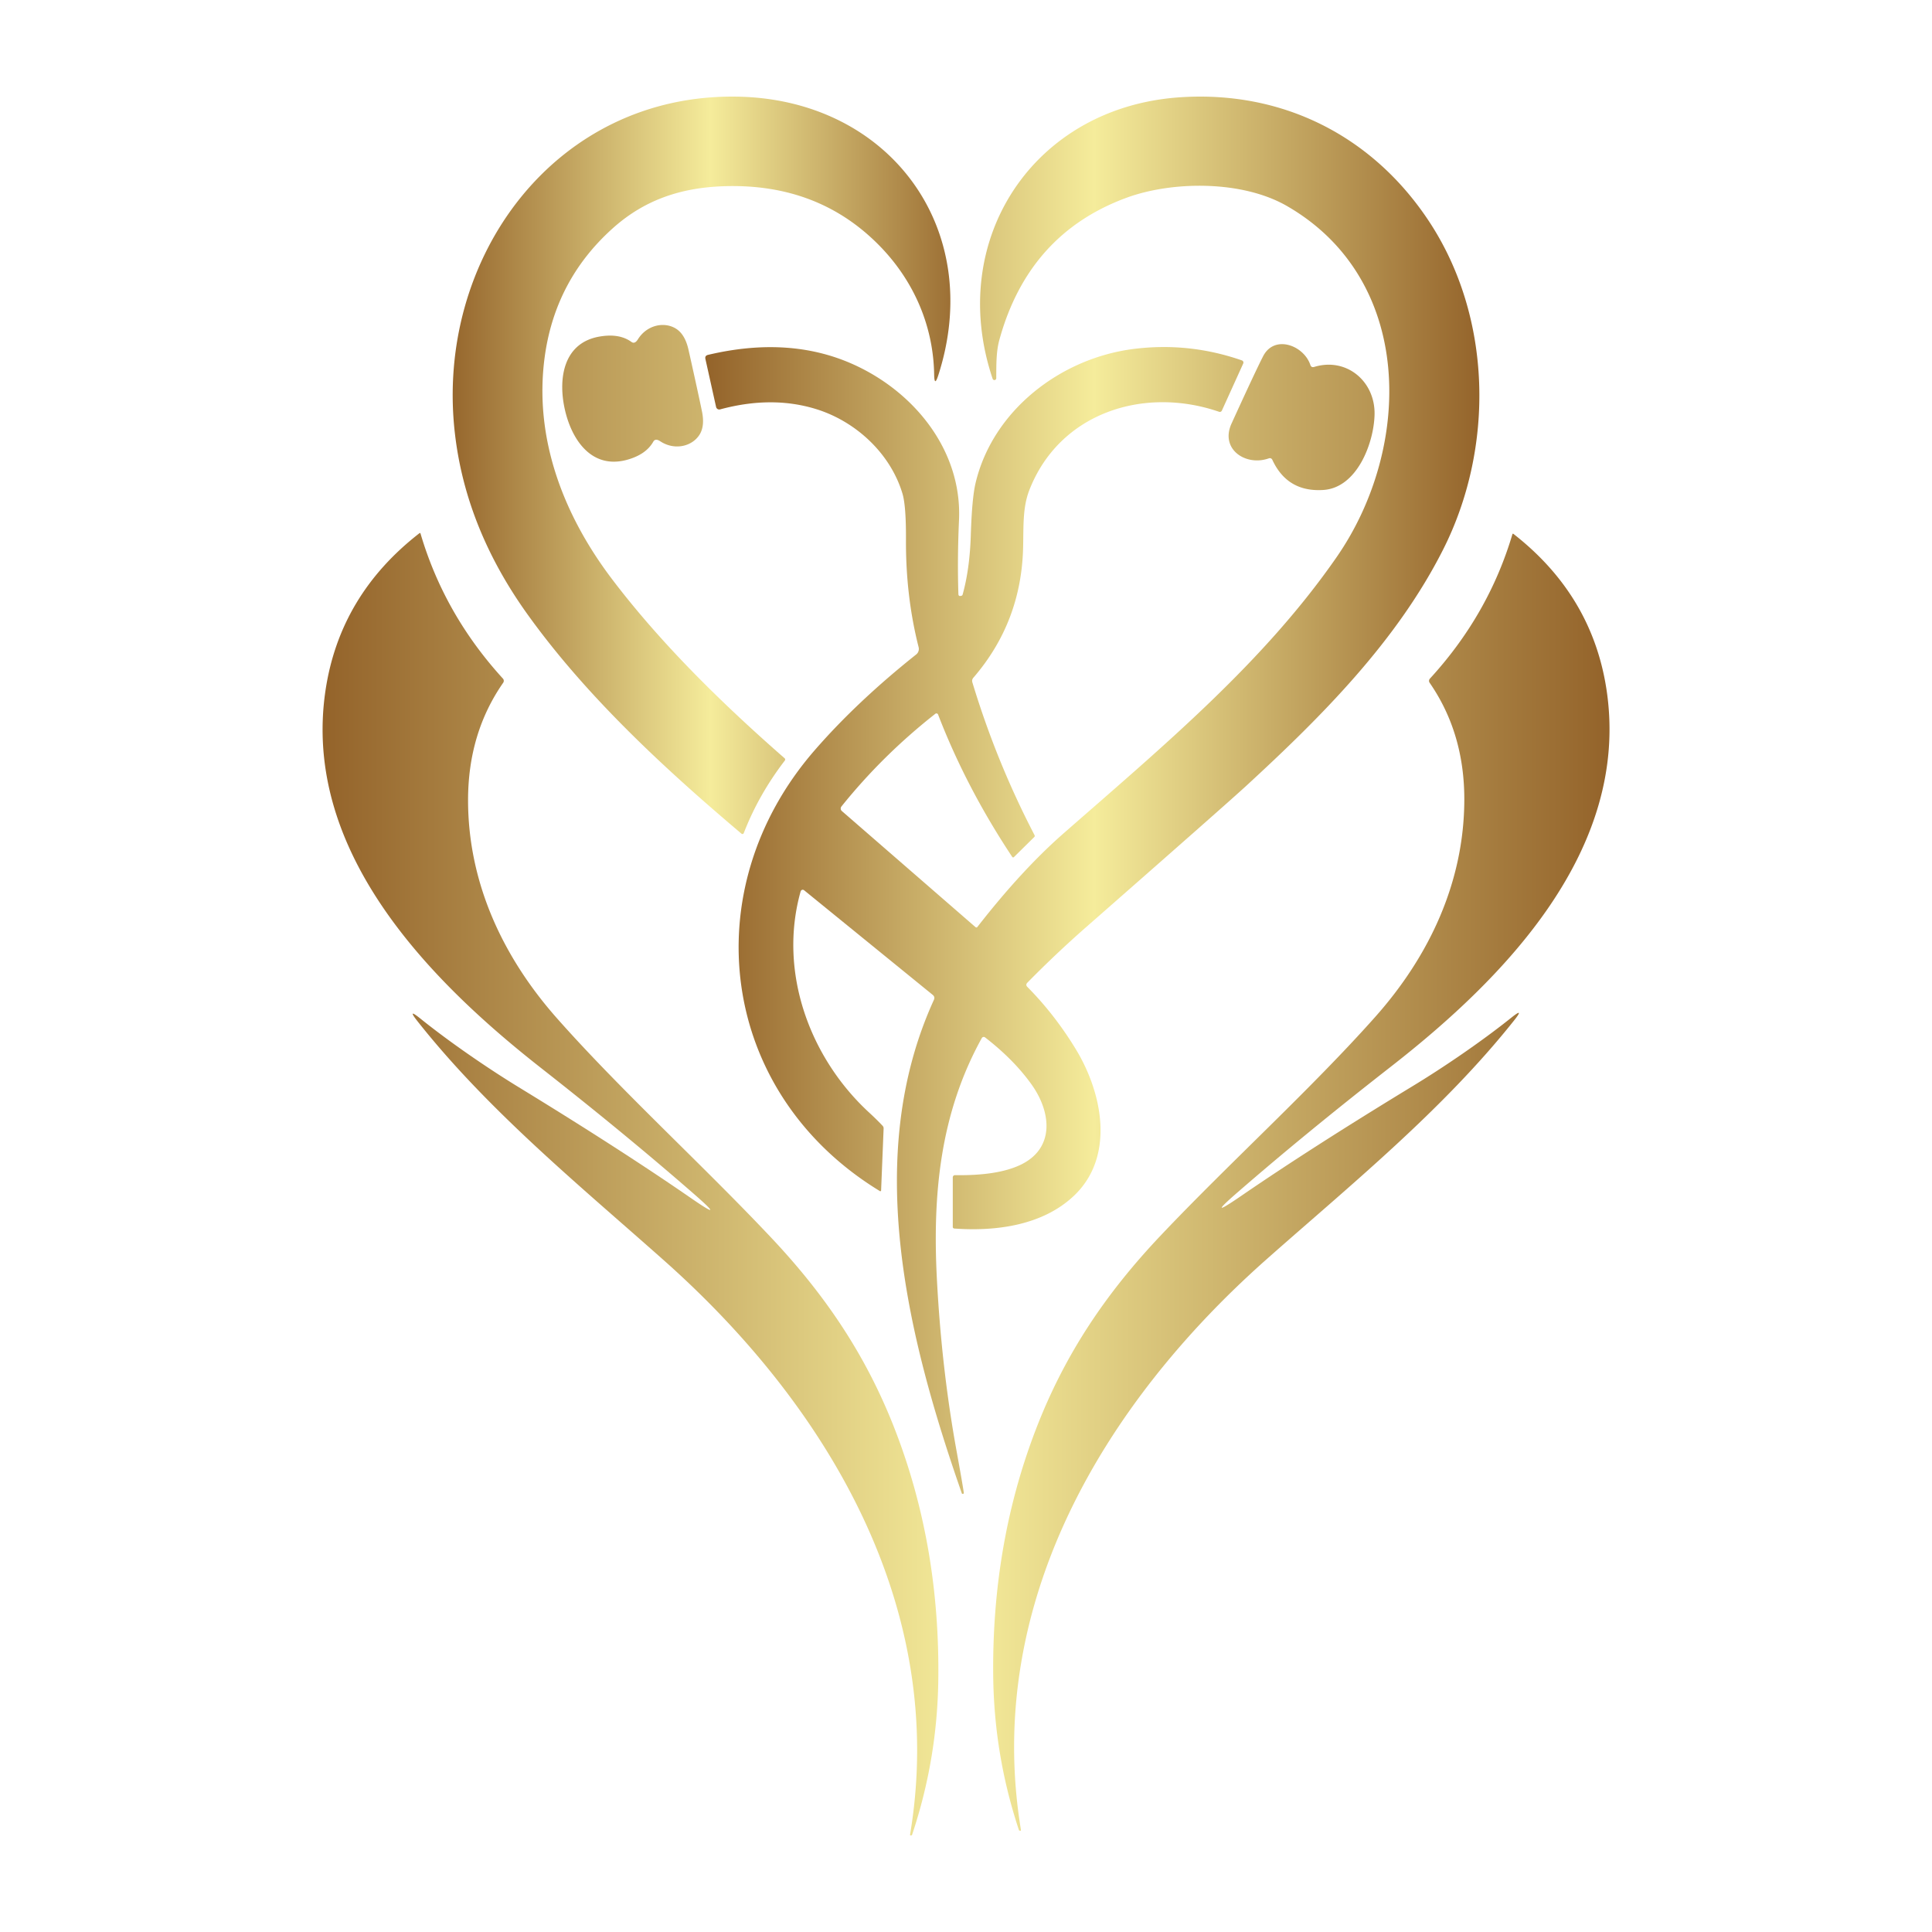<svg width="1200" height="1200" xmlns="http://www.w3.org/2000/svg" xmlns:xlink="http://www.w3.org/1999/xlink" version="1.1"><g transform="scale(3.393) translate(-84.046, -97.778)">            <linearGradient id="SvgjsLinearGradient2934"><stop id="SvgjsStop2935" stop-color="#905e26" offset="0"/><stop id="SvgjsStop2936" stop-color="#f5ec9b" offset="0.5"/><stop id="SvgjsStop2937" stop-color="#905e26" offset="1"/></linearGradient><linearGradient id="SvgjsLinearGradient2938"><stop id="SvgjsStop2939" stop-color="#905e26" offset="0"/><stop id="SvgjsStop2940" stop-color="#f5ec9b" offset="0.5"/><stop id="SvgjsStop2941" stop-color="#905e26" offset="1"/></linearGradient><linearGradient id="SvgjsLinearGradient2942"><stop id="SvgjsStop2943" stop-color="#905e26" offset="0"/><stop id="SvgjsStop2944" stop-color="#f5ec9b" offset="0.5"/><stop id="SvgjsStop2945" stop-color="#905e26" offset="1"/></linearGradient><linearGradient id="SvgjsLinearGradient2946"><stop id="SvgjsStop2947" stop-color="#905e26" offset="0"/><stop id="SvgjsStop2948" stop-color="#f5ec9b" offset="0.5"/><stop id="SvgjsStop2949" stop-color="#905e26" offset="1"/></linearGradient>            <g fill="url(#SvgjsLinearGradient2938)"><linearGradient id="SvgjsLinearGradient2934"><stop id="SvgjsStop2935" stop-color="#905e26" offset="0"/><stop id="SvgjsStop2936" stop-color="#f5ec9b" offset="0.5"/><stop id="SvgjsStop2937" stop-color="#905e26" offset="1"/></linearGradient><linearGradient id="SvgjsLinearGradient2938"><stop id="SvgjsStop2939" stop-color="#905e26" offset="0"/><stop id="SvgjsStop2940" stop-color="#f5ec9b" offset="0.5"/><stop id="SvgjsStop2941" stop-color="#905e26" offset="1"/></linearGradient><linearGradient id="SvgjsLinearGradient2942"><stop id="SvgjsStop2943" stop-color="#905e26" offset="0"/><stop id="SvgjsStop2944" stop-color="#f5ec9b" offset="0.5"/><stop id="SvgjsStop2945" stop-color="#905e26" offset="1"/></linearGradient><linearGradient id="SvgjsLinearGradient2946"><stop id="SvgjsStop2947" stop-color="#905e26" offset="0"/><stop id="SvgjsStop2948" stop-color="#f5ec9b" offset="0.5"/><stop id="SvgjsStop2949" stop-color="#905e26" offset="1"/></linearGradient><g xmlns="http://www.w3.org/2000/svg" fill="url(#SvgjsLinearGradient2938)"><path d="M227.71 237.01q-4.79 6.24-7.51 13.27a.27.26-59 0 1-.42.11c-13.73-11.61-28.27-24.95-39.16-40.14q-11.33-15.79-13.31-33.22c-3.64-31.9 18.25-62.13 51.71-61.56 27.81.48 45.42 24.16 36.8 50.97q-.73 2.28-.77-.11c-.14-8.76-3.61-16.84-9.6-23.15q-11.35-11.93-29-11.31c-7.77.28-14.44 2.48-20.28 7.74q-10.55 9.49-12.43 23.65c-1.93 14.6 3.3 28.62 12.38 40.58 9.14 12.04 20.51 23.09 31.55 32.74a.31.3-51.1 0 1 .04.43"/><path d="M231.25 260.75a.4.4 0 0 0-.64.2c-4.13 14.7 1.62 30.44 12.55 40.5q1.4 1.29 2.46 2.42.19.21.18.49l-.46 11.34a.15.14-73.2 0 1-.22.12c-29.48-17.96-34.16-55.13-11.96-80.68q7.78-8.95 18.61-17.56a1.3 1.3 0 0 0 .44-1.32q-2.37-9.32-2.32-19.7.03-6.14-.63-8.39c-2.21-7.42-8.6-13.29-15.87-15.52q-8.08-2.48-17.52.07a.6.59 75.8 0 1-.74-.45l-1.95-8.77q-.14-.61.47-.76 14.8-3.5 26.44 1.67c11.26 5 20.1 15.8 19.51 28.6q-.32 7.07-.11 13.53.02.41.42.33.2-.04.26-.09.07-.06.11-.22 1.29-4.67 1.48-10.8.21-6.72.86-9.5c3.13-13.34 15.58-22.93 28.99-24.61q10.12-1.26 19.77 2.1a.42.42 0 0 1 .25.57l-3.91 8.62a.42.41 21.1 0 1-.51.22c-13.81-4.76-29.25.21-34.74 14.35-1.21 3.13-1.05 6.42-1.13 10.32q-.27 13.76-9.1 24-.34.38-.19.87 4.41 14.57 11.37 27.94.11.21-.04.36l-3.72 3.67a.21.19-39.4 0 1-.31-.02q-8.43-12.7-13.58-26.07a.33.32 60.4 0 0-.5-.14q-9.66 7.59-17.19 16.97a.61.6-49.9 0 0 .07.83l24.44 21.23q.23.2.41-.05 8.12-10.42 15.79-17.13c18.57-16.26 36.6-31.3 49.94-50.53 13.93-20.1 14.28-50.78-9.08-64.26-8.28-4.78-21.11-4.57-29.39-1.52q-17.92 6.6-23.26 25.97c-.59 2.13-.57 4.35-.58 7.07a.34.34 0 0 1-.66.11c-8.54-25.42 7.49-49.73 34.26-51.54 18.91-1.28 35.34 7.16 45.59 22.66 11.62 17.57 12.08 41.5 2.55 60.25-8.48 16.71-22.12 30.38-36 43.15q-3.69 3.39-29.36 25.91-5.51 4.84-10.68 10.1-.39.4 0 .79 4.97 5.01 8.83 11.34c4.96 8.11 7.17 19.65-.18 26.76-5.73 5.54-14.36 6.68-22.04 6.12a.29.29 0 0 1-.27-.29v-9.08a.4.4 0 0 1 .41-.4q7.73.12 11.93-1.86c6.42-3.03 5.71-9.73 2.01-14.84q-3.23-4.49-8.44-8.52a.41.4-56.8 0 0-.6.13c-7.61 13.77-9.06 28.55-8.2 44.44q.87 16.21 3.58 31.12 1.17 6.45 1.33 7.69a.16.16 0 0 1-.14.18q-.19.02-.22-.08c-10.06-28.84-18.16-61.78-5.12-90.34q.25-.54-.21-.92z"/><path d="M211.32 167.37q.85 3.87 1.22 5.68.56 2.68-.42 4.27c-1.37 2.21-4.6 2.95-7.19 1.25q-.31-.2-.52-.26-.52-.14-.78.33-1.35 2.38-4.88 3.33c-6.43 1.71-10.09-3.69-11.33-9.35s-.18-12.1 6.37-13.23q3.61-.63 5.83.97.43.32.84-.03.17-.14.37-.45c1.64-2.63 4.88-3.31 7.05-1.88q1.56 1.04 2.18 3.71.41 1.8 1.26 5.66M324.61 164.95c5.94-1.82 11.22 2.66 11.06 8.76-.14 5.24-3.22 13.36-9.37 13.76q-6.56.43-9.32-5.47-.22-.48-.71-.3c-4.19 1.46-8.93-1.69-6.78-6.39q4.3-9.43 5.77-12.3c2.06-4.05 7.46-2.02 8.66 1.58q.17.51.69.36M210.52 317.09q6.79 4.69.58-.73-12.49-10.9-28.03-23.09c-20.76-16.28-43.74-39.85-39.45-69.02q2.59-17.53 17.23-28.88a.11.11 0 0 1 .17.06q4.36 14.82 15.09 26.57a.61.61 0 0 1 .05.76q-6.44 9.25-6.43 21.53c.01 15.07 6.34 28.67 16.29 39.91 11.68 13.2 26.61 26.78 39.15 40.09 10.06 10.67 17.64 21.88 22.94 35.8q8.01 20.99 7.7 45.16-.18 14.6-4.8 28.4-.04.11-.22.12l-.01.01q-.17.01-.13-.21c6.94-41.48-15.07-78.38-44.91-104.93-15.36-13.66-32.24-27.43-45.27-43.92q-1.97-2.49.51-.5c5.59 4.5 12.6 9.26 17.96 12.54q18.62 11.38 31.58 20.33M311.24 316.71q12.95-8.89 31.54-20.19c5.35-3.25 12.35-7.98 17.93-12.45q2.48-1.98.51.5c-13.03 16.4-29.9 30.09-45.24 43.66-29.82 26.39-51.86 63.11-45.05 104.48q.04.22-.13.21l-.01-.01q-.18-.01-.22-.12-4.57-13.77-4.71-28.32-.24-24.1 7.8-45c5.32-13.86 12.9-25.02 22.96-35.63 12.54-13.23 27.45-26.73 39.13-39.86 9.95-11.17 16.3-24.71 16.35-39.74q.04-12.24-6.35-21.48a.61.61 0 0 1 .05-.75q10.73-11.69 15.11-26.45a.11.11 0 0 1 .17-.06q14.56 11.35 17.1 28.84c4.2 29.09-18.77 52.52-39.51 68.69q-15.52 12.11-28 22.95-6.21 5.38.57.73"/></g></g>        </g></svg>